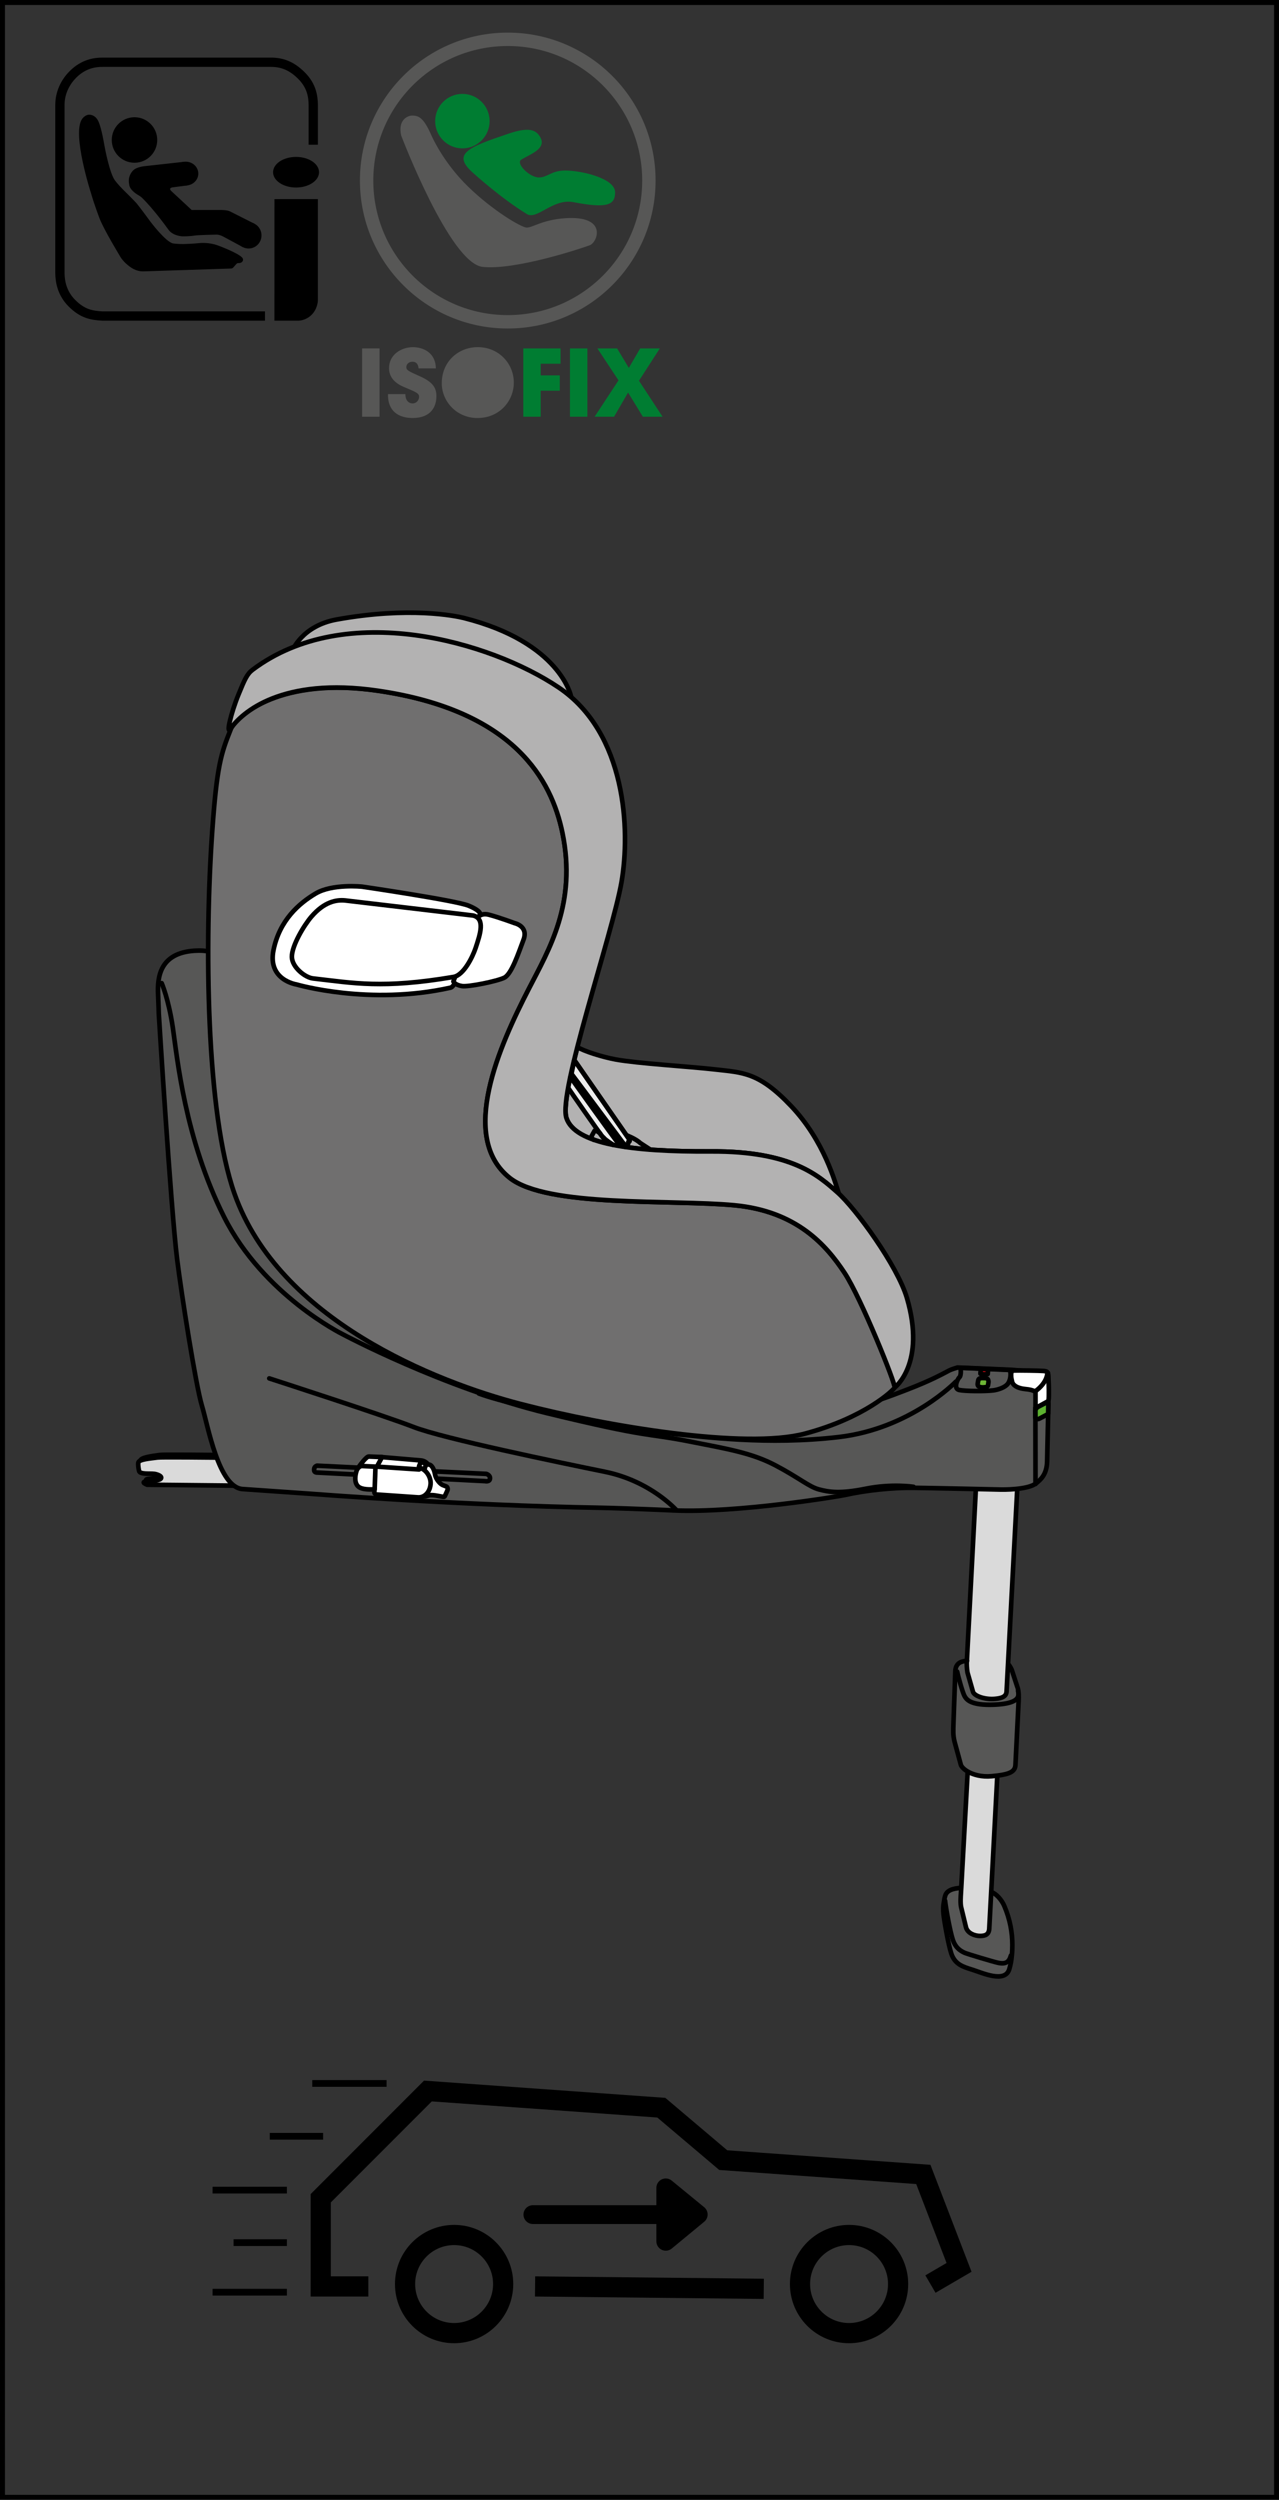 <?xml version="1.0" encoding="UTF-8"?>
<!DOCTYPE svg PUBLIC "-//W3C//DTD SVG 1.1//EN" "http://www.w3.org/Graphics/SVG/1.1/DTD/svg11.dtd">
<!-- Creator: CorelDRAW 2018 (64-Bit) -->
<svg xmlns="http://www.w3.org/2000/svg" xml:space="preserve" width="24.242mm" height="47.346mm" version="1.1" style="shape-rendering:geometricPrecision; text-rendering:geometricPrecision; image-rendering:optimizeQuality; fill-rule:evenodd; clip-rule:evenodd"
viewBox="0 0 453.99 886.66"
 xmlns:xlink="http://www.w3.org/1999/xlink">
 <rect x="0" y="0" width="453.99" height="886.66" fill="#333333" stroke="none"/>
 <defs>
  <style type="text/css">
   <![CDATA[
    .str1 {stroke:black;stroke-width:1.64;stroke-miterlimit:4}
    .str2 {stroke:black;stroke-width:1.76;stroke-miterlimit:4}
    .str3 {stroke:black;stroke-width:3.29;stroke-miterlimit:10}
    .str8 {stroke:#575756;stroke-width:4.75;stroke-miterlimit:4}
    .str6 {stroke:black;stroke-width:7.16;stroke-miterlimit:4}
    .str7 {stroke:black;stroke-width:2.39;stroke-miterlimit:4}
    .str4 {stroke:black;stroke-width:6.67;stroke-linejoin:round;stroke-miterlimit:10}
    .str0 {stroke:black;stroke-width:1.64;stroke-linecap:round;stroke-linejoin:round;stroke-miterlimit:10}
    .str5 {stroke:black;stroke-width:6.67;stroke-linecap:round;stroke-linejoin:round;stroke-miterlimit:10}
    .fil2 {fill:none;fill-rule:nonzero}
    .fil7 {fill:black;fill-rule:nonzero}
    .fil11 {fill:#007D32;fill-rule:nonzero}
    .fil0 {fill:#575756;fill-rule:nonzero}
    .fil4 {fill:#5CB130;fill-rule:nonzero}
    .fil6 {fill:#6EB636;fill-rule:nonzero}
    .fil9 {fill:#706F6F;fill-rule:nonzero}
    .fil3 {fill:#B3B2B2;fill-rule:nonzero}
    .fil1 {fill:#DADADA;fill-rule:nonzero}
    .fil8 {fill:#E30613;fill-rule:nonzero}
    .fil10 {fill:#EDEDED;fill-rule:nonzero}
    .fil5 {fill:white;fill-rule:nonzero}
   ]]>
  </style>
 </defs>
 <g id="Слой_x0020_1">
  <path class="fil0" d="M342.39 601.6c-0.65,-1.13 -2.27,-6.8 -2.62,-8.67l-0.68 -0.03 0 -0.07c0.1,-3.38 2.69,-3.61 4.12,-3.79l-0.04 1c0,0 0,1.66 0.27,3.18l1.9 6.68c0.28,1.61 4.33,3.03 8.02,2.66 2.44,-0.26 3.96,-0.87 3.96,-2.84l0.5 -9.45 0.06 0c0.75,0.86 1.24,1.99 1.24,1.99l1.97 6.03c0.27,0.63 0.4,1.58 0.45,2.6l-0.03 0c0,1.7 -1.38,3.42 -8.45,3.74 -8.72,0.38 -9.99,-1.91 -10.67,-3.04z"/>
  <path class="fil0" d="M341.21 669.6l-0.14 2.34c0,0 -0.26,3.26 0.14,4.68l1.7 7.07c0.62,2.05 3.08,2.97 4.96,2.97 1.88,0 3.06,-0.5 3.26,-2.39l0.7 -13.17 0.07 0c1.57,0.45 3.65,2.67 4.61,4.96 2.02,4.73 2.83,9.38 2.83,13.8 0,1.29 -0.05,2.56 -0.19,3.78l-0.32 -0.03c-0.63,2.17 -1.67,3.26 -4.74,2.54 -1.56,-0.34 -10.78,-3.11 -11.7,-3.51 -1.85,-0.84 -3.32,-2.06 -4.17,-4.55 -1.06,-3.19 -2.56,-11.76 -2.76,-13.89l-0.34 -0.06c0.07,-0.51 0.19,-1.02 0.34,-1.61 0.7,-2.76 4.66,-2.76 5.6,-2.93l0.14 0z"/>
  <path class="fil0" d="M339.76 592.92c0.36,1.88 1.97,7.54 2.62,8.68 0.68,1.12 1.96,3.41 10.68,3.03 7.08,-0.32 8.46,-2.04 8.46,-3.74l0.02 0c0.07,0.79 0.07,1.66 0.03,2.4l-1.13 22.77c-0.16,2.17 -1.74,3.16 -6.44,3.74 -0.61,0.07 -1.26,0.13 -1.97,0.2 -3.65,0.34 -6.52,-0.52 -8.45,-1.6 -1.35,-0.77 -2.22,-1.68 -2.49,-2.33l-2.27 -8.32c-0.57,-2.35 -0.48,-3.69 -0.38,-6.61l0.65 -18.24 0.68 0.02z"/>
  <path class="fil0" d="M338.24 688.09c0.84,2.5 2.31,3.72 4.17,4.56 0.9,0.4 10.13,3.16 11.69,3.51 3.06,0.73 4.1,-0.36 4.73,-2.54l0.32 0.02c-0.14,1.66 -0.44,3.27 -0.89,4.78 -1.49,5.1 -9.7,1.29 -13.1,0.22 -3.4,-1.06 -6.2,-1.9 -7.49,-5.73 -1.07,-3.19 -2.54,-11.75 -2.77,-13.89 -0.16,-1.68 -0.16,-3.03 0.22,-4.9l0.34 0.07c0.21,2.13 1.69,10.7 2.76,13.89z"/>
  <path class="fil1" d="M343.2 589.05l3.26 -62.4 -0.02 -0.25c5.23,-0.57 10.33,-1.22 14.82,-1.99l0.02 0.16 -3.47 65.71 -0.5 9.45c0,1.97 -1.52,2.59 -3.96,2.84 -3.69,0.39 -7.75,-1.04 -8.03,-2.65l-1.9 -6.69c-0.28,-1.52 -0.28,-3.17 -0.28,-3.17l0.05 -1z"/>
  <path class="fil1" d="M354.01 629.93l-2.17 41.17 -0.71 13.16c-0.2,1.91 -1.38,2.4 -3.26,2.4 -1.88,0 -4.35,-0.93 -4.97,-2.97l-1.69 -7.08c-0.42,-1.42 -0.14,-4.69 -0.14,-4.69l0.14 -2.33 2.27 -40.99 0.09 -0.2c1.92,1.09 4.8,1.94 8.46,1.61 0.7,-0.07 1.35,-0.14 1.97,-0.21l0.02 0.11z"/>
  <path class="fil2 str0" d="M346.46 526.65l-3.26 62.4 -0.05 1c0,0 0,1.64 0.26,3.16l1.91 6.69c0.26,1.61 4.33,3.04 8.01,2.65 2.45,-0.24 3.97,-0.86 3.97,-2.83l0.5 -9.46 3.47 -65.71"/>
  <path class="fil2 str0" d="M343.25 589.05l-0.04 0c-1.43,0.19 -4.01,0.4 -4.12,3.78l0 0.07 -0.65 18.23c-0.09,2.92 -0.19,4.26 0.38,6.62l2.27 8.31c0.27,0.66 1.13,1.57 2.49,2.34 1.92,1.08 4.8,1.94 8.45,1.6 0.71,-0.07 1.36,-0.14 1.98,-0.21 4.69,-0.57 6.28,-1.57 6.43,-3.74l1.13 -22.77c0.05,-0.75 0.05,-1.61 -0.02,-2.4 -0.04,-1.02 -0.18,-1.98 -0.46,-2.61l-1.97 -6.02c0,0 -0.48,-1.14 -1.22,-2"/>
  <path class="fil2 str0" d="M339.76 592.92c0.36,1.88 1.97,7.54 2.62,8.68 0.68,1.12 1.96,3.41 10.68,3.03 7.08,-0.32 8.46,-2.04 8.46,-3.74 0,-0.36 -0.05,-0.75 -0.14,-1.09"/>
  <path class="fil2 str0" d="M343.47 628.61l-2.27 40.99 -0.14 2.34c0,0 -0.27,3.26 0.14,4.68l1.71 7.07c0.61,2.04 3.07,2.97 4.96,2.97 1.88,0 3.06,-0.5 3.26,-2.4l0.7 -13.16 2.17 -41.17"/>
  <path class="fil2 str0" d="M341.07 669.6c-0.93,0.16 -4.9,0.16 -5.6,2.93 -0.16,0.59 -0.27,1.1 -0.34,1.61 -0.38,1.85 -0.38,3.21 -0.22,4.89 0.22,2.13 1.69,10.7 2.76,13.89 1.29,3.83 4.1,4.67 7.5,5.73 3.4,1.06 11.6,4.88 13.09,-0.22 0.46,-1.52 0.75,-3.13 0.89,-4.78 0.14,-1.23 0.19,-2.5 0.19,-3.78 0,-4.42 -0.82,-9.07 -2.84,-13.8 -0.95,-2.29 -3.04,-4.51 -4.61,-4.96"/>
  <path class="fil2 str0" d="M335.47 674.2c0.2,2.13 1.7,10.7 2.76,13.89 0.84,2.48 2.31,3.71 4.17,4.55 0.9,0.41 10.13,3.17 11.69,3.51 3.07,0.72 4.1,-0.36 4.74,-2.54"/>
  <path class="fil0" d="M140.5 517.13l-11.49 -0.24 -0.03 1.36c-0.01,0.33 -0.29,0.6 -0.61,0.6l-1.02 -0.03c-0.32,-0.01 -0.59,-0.29 -0.58,-0.61l0.03 -1.36 -2.62 -0.06 -0.03 1.35c-0.01,0.33 -0.29,0.59 -0.62,0.59l-1.02 -0.03c-0.33,-0.01 -0.6,-0.29 -0.59,-0.61l0.04 -1.33 -3.03 -0.07 -0.03 0.95 -1.08 -0.02 0.01 -0.95c0,0 -58.42,-0.98 -61.09,-0.6 -2.66,0.36 -6.01,0.81 -6.74,1.67 -1.59,1.87 3.26,3.42 6.27,4.25 2.63,0.73 2.17,1.93 0.11,2.13 -1.64,0.15 -1.11,0.16 -3.5,0.4 -2.39,0.24 0.22,1.2 0.22,1.2l41.78 0.44 1.18 -1.94 7.74 -0.13 32.79 0.63 3.84 -0.26 0.07 -7.34z"/>
  <path class="fil2 str1" d="M140.5 517.13l-11.49 -0.24 -0.03 1.36c-0.01,0.33 -0.29,0.6 -0.61,0.6l-1.02 -0.03c-0.32,-0.01 -0.59,-0.29 -0.58,-0.61l0.03 -1.36 -2.62 -0.06 -0.03 1.35c-0.01,0.33 -0.29,0.59 -0.62,0.59l-1.02 -0.03c-0.33,-0.01 -0.6,-0.29 -0.59,-0.61l0.04 -1.33 -3.03 -0.07 -0.03 0.95 -1.08 -0.02 0.01 -0.95c0,0 -58.42,-0.98 -61.09,-0.6 -2.66,0.36 -6.01,0.81 -6.74,1.67 -1.59,1.87 3.26,3.42 6.27,4.25 2.63,0.73 2.17,1.93 0.11,2.13 -1.64,0.15 -1.11,0.16 -3.5,0.4 -2.39,0.24 0.22,1.2 0.22,1.2l41.78 0.44 1.18 -1.94 7.74 -0.13 32.79 0.63 3.84 -0.26 0.07 -7.34z"/>
  <path class="fil3" d="M139.66 518.05l-11.49 -0.24 -0.03 1.36c-0.01,0.32 -0.29,0.6 -0.62,0.59l-1.02 -0.03c-0.32,-0.01 -0.59,-0.29 -0.58,-0.62l0.03 -1.36 -2.62 -0.05 -0.03 1.34c-0.01,0.34 -0.29,0.6 -0.62,0.59l-1.02 -0.03c-0.33,-0.01 -0.6,-0.29 -0.59,-0.62l0.04 -1.32 -3.03 -0.07 -0.03 0.94 -1.08 -0.02 0.01 -0.96c0,0 -58.42,-0.97 -61.09,-0.59 -2.66,0.36 -6.2,0.69 -6.75,1.67 -0.42,0.78 0.09,3.43 0.79,3.65 1.45,0.45 4.07,0.22 5.48,0.6 2.63,0.73 2.17,1.94 0.11,2.13 -1.64,0.15 -1.11,0.16 -3.5,0.4 -2.39,0.24 0.22,1.2 0.22,1.2l41.78 0.44 1.18 -1.94 7.74 -0.12 32.79 0.63 3.84 -0.26 0.07 -7.34z"/>
  <path class="fil1" d="M139.66 518.05l-11.49 -0.24 -0.03 1.36c-0.01,0.32 -0.29,0.6 -0.62,0.59l-1.02 -0.03c-0.32,-0.01 -0.59,-0.29 -0.58,-0.62l0.03 -1.36 -2.62 -0.05 -0.03 1.34c-0.01,0.34 -0.29,0.6 -0.62,0.59l-1.02 -0.03c-0.33,-0.01 -0.6,-0.29 -0.59,-0.62l0.04 -1.32 -3.03 -0.07 -0.03 0.94 -1.08 -0.02 0.01 -0.96c0,0 -58.42,-0.97 -61.09,-0.59 -2.66,0.36 -6.29,0.64 -6.75,1.67 -0.26,0.59 0.13,3.28 0.42,3.49 1.29,0.94 4.27,0.32 5.85,0.77 2.63,0.73 2.17,1.94 0.11,2.13 -1.64,0.15 -1.11,0.16 -3.5,0.4 -2.39,0.24 0.22,1.2 0.22,1.2l41.78 0.44 1.18 -1.94 7.74 -0.12 32.79 0.63 3.84 -0.26 0.07 -7.34z"/>
  <path class="fil2 str1" d="M139.66 518.05l-11.49 -0.24 -0.03 1.36c-0.01,0.32 -0.29,0.6 -0.62,0.59l-1.02 -0.03c-0.32,-0.01 -0.59,-0.29 -0.58,-0.62l0.03 -1.36 -2.62 -0.05 -0.03 1.34c-0.01,0.34 -0.29,0.6 -0.62,0.59l-1.02 -0.03c-0.33,-0.01 -0.6,-0.29 -0.59,-0.62l0.04 -1.32 -3.03 -0.07 -0.03 0.94 -1.08 -0.02 0.01 -0.96c0,0 -58.42,-0.97 -61.09,-0.59 -2.66,0.36 -6.29,0.64 -6.75,1.67 -0.26,0.59 0.13,3.28 0.42,3.49 1.29,0.94 4.27,0.32 5.85,0.77 2.63,0.73 2.17,1.94 0.11,2.13 -1.64,0.15 -1.11,0.16 -3.5,0.4 -2.39,0.24 0.22,1.2 0.22,1.2l41.78 0.44 1.18 -1.94 7.74 -0.12 32.79 0.63 3.84 -0.26 0.07 -7.34z"/>
  <path class="fil0 str0" d="M117.36 445.66c0,0 18.63,19.46 45.94,32.33 27.31,12.88 34.07,13.64 52.84,17.79 21.47,4.76 59.97,4.6 59.97,4.6 20.8,-0.61 27.36,-1.36 30.53,-2.24 5.52,-1.53 7.87,-2.37 15.41,-5.27 8.85,-3.4 12.8,-5.71 14.96,-6.82 0.69,-0.36 2.83,-1 2.83,-1l19.36 0.82 12.76 1.09 0.18 10.58c0,0 -0.42,19.52 -0.46,20.89 -0.14,4.73 -2.46,6.47 -3.82,7.62 -2.9,2.48 -12.41,2.29 -12.41,2.29 0,0 -23.83,-0.54 -31.33,-0.63 -7.49,-0.09 -16.89,0.9 -24.2,2.55 -1.76,0.4 -38.22,6.48 -60.78,5.47 -12.58,-0.57 -22.8,-0.88 -25.77,-0.93 -50.28,-0.85 -103.44,-4.99 -103.44,-4.99l-23.75 -1.65c-8.58,-0.46 -12.32,-22.29 -14.52,-29.6 -2.19,-7.3 -7.27,-39.62 -8.79,-51.92 -2.26,-18.29 -6.51,-87.11 -6.51,-87.11 0,0 -0.07,-3.02 -0.25,-6.84 -0.29,-6.24 0.69,-14.63 12.84,-15.47 17.75,-1.22 22.56,16.89 24.09,24.73 2.2,11.21 7.9,29.13 13.12,46.35 0,0 3.34,9.22 9.06,18.91l2.12 18.44z"/>
  <path class="fil4" d="M371.49 501.83l-2.58 1.37c-0.66,0.26 -1.37,0.22 -1.39,-0.36l-0.04 -2.34c0.01,-0.94 0.92,-1.53 1.58,-1.8l2.25 -1.17c0.65,-0.26 0.78,0.25 0.8,0.54l-0.04 2.72c0.01,0.88 0.07,0.77 -0.59,1.04z"/>
  <path class="fil2 str0" d="M371.49 501.83l-2.58 1.37c-0.66,0.26 -1.37,0.22 -1.39,-0.36l-0.04 -2.34c0.01,-0.94 0.92,-1.53 1.58,-1.8l2.25 -1.17c0.65,-0.26 0.78,0.25 0.8,0.54l-0.04 2.72c0.01,0.88 0.07,0.77 -0.59,1.04z"/>
  <path class="fil5" d="M360 486.11c1.51,-0.07 8.96,0.04 10.41,0.16 1.31,0.12 1.66,0.3 1.72,1.88 0.07,1.58 0.2,4.62 0.16,6.33 -0.03,1.31 0.08,2.32 -0.49,2.64 -1.51,0.81 -4.24,2.32 -4.24,2.32l0 -5.61c0,0 -0.24,-0.83 -3.56,-1.14 -4.67,-0.45 -4.77,-2.75 -4.77,-2.75 0,0 -0.31,-1.19 -0.31,-1.74 0,-0.85 -0.19,-2.04 1.08,-2.09z"/>
  <path class="fil2 str0" d="M360 486.11c1.51,-0.07 8.96,0.04 10.41,0.16 1.31,0.12 1.66,0.3 1.72,1.88 0.07,1.58 0.2,4.62 0.16,6.33 -0.03,1.31 0.08,2.32 -0.49,2.64 -1.51,0.81 -4.24,2.32 -4.24,2.32l0 -5.61c0,0 -0.24,-0.83 -3.56,-1.14 -4.67,-0.45 -4.77,-2.75 -4.77,-2.75 0,0 -0.31,-1.19 -0.31,-1.74 0,-0.85 -0.19,-2.04 1.08,-2.09z"/>
  <path class="fil2 str0" d="M340.98 485.15c0,0 0.32,2.69 -0.44,3.38 -0.75,0.69 -2.21,4.05 -0.06,4.49 2.15,0.44 9.11,0.5 12.12,0.13 1.3,-0.17 3.64,-0.8 4.86,-2.02 1.33,-1.33 1.52,-4.15 0.96,-5.22l-17.44 -0.76z"/>
  <path class="fil2 str0" d="M57.39 348.72c0,0 2.45,5.58 3.97,15.89 1.52,10.31 4.23,39.29 18.17,67.01 13.95,27.73 42,41.57 42,41.57 0,0 35.74,19.09 72.67,28.06 36.83,8.93 34.82,6.92 50.28,9.97 14.06,2.76 22.39,4.14 30.76,8.53 8.36,4.4 11.91,7.6 15.46,8.54 3.55,0.93 7.44,1.6 16.65,-0.26 9.21,-1.86 16.9,-0.67 16.9,-0.67"/>
  <path class="fil2 str0" d="M240.08 535.63c0,0 -9.12,-10.31 -25.35,-13.6 -16.23,-3.3 -57.55,-11.83 -67.94,-15.89 -10.4,-4.05 -51.21,-17.24 -51.21,-17.24"/>
  <path class="fil2 str0" d="M339.28 490.07c0,0 -16.03,16.64 -41.5,19.63 -25.47,2.99 -48.1,-0.15 -58.13,-1.05 -9.11,-0.81 -55.14,-8.99 -69.67,-14.38"/>
  <line class="fil2 str0" x1="367.52" y1="499.36" x2="367.56" y2= "526.34" />
  <path class="fil6" d="M348.87 492.12c-1.05,0 -1.65,-0.29 -1.8,-0.87 -0.05,-0.16 -0.09,-0.34 0.18,-1.72 0.07,-0.34 0.34,-0.6 0.67,-0.65 0.05,-0.01 0.76,-0.1 0.76,-0.1l0.97 0.03c0.23,0.01 0.83,0.22 0.98,0.4 0.15,0.18 0.28,0.75 0.24,0.98l-0.16 1.08c-0.05,0.34 -0.31,0.62 -0.65,0.69 -0.07,0.01 -0.7,0.14 -1.21,0.14z"/>
  <path class="fil7" d="M348.66 487.96c-0.09,0 -0.17,0.01 -0.25,0.02l-0.61 0.09c-0.67,0.11 -1.22,0.62 -1.35,1.29 -0.3,1.45 -0.27,1.76 -0.19,2.08 0.14,0.56 0.67,1.48 2.6,1.48 0.58,0 1.25,-0.13 1.38,-0.16 0.68,-0.14 1.2,-0.69 1.29,-1.38l0.16 -1.06c0.07,-0.48 -0.13,-1.28 -0.44,-1.64 -0.37,-0.44 -0.94,-0.7 -1.57,-0.7l-0.97 -0.03 -0.05 0zm0 1.64l0.97 0.03c0,0 0.02,-0.01 0.05,-0.01 0.13,0 0.46,0.04 0.39,0.44 -0.08,0.5 -0.16,1.1 -0.16,1.1 0,0 -0.6,0.12 -1.04,0.12 -0.45,0 -0.97,-0.09 -1.01,-0.25 -0.04,-0.16 0.21,-1.35 0.21,-1.35l0.6 -0.09z"/>
  <path class="fil8 str0" d="M350.76 485.63c-0.08,0.5 -0.16,1.72 -0.16,1.72 0,0 -0.6,0.12 -1.04,0.12 -0.45,0 -1.53,-0.08 -1.57,-0.24 -0.04,-0.16 0.25,-1.74 0.25,-1.74l2.53 0.15z"/>
  <path class="fil2 str0" d="M371.74 487.19c0,0 0,3.24 -4.33,6.34"/>
  <path class="fil9" d="M81.88 258.74c-3.42,8.53 -4.92,12.99 -6.55,36.16 -2.75,39.3 -2.27,99.7 7.9,128.48 15.81,44.73 71.21,66.71 101.57,74.6 30.36,7.89 79.74,16.16 100.96,10.51 21.21,-5.65 31.26,-15.35 31.8,-16.31 0.54,-0.95 -11.88,-31.79 -17.8,-40.75 -6.37,-9.63 -16.83,-21.85 -39.14,-23.95 -22.31,-2.1 -66.42,0.83 -79.68,-9.7 -18.25,-14.48 -3.54,-46.98 6.78,-67.06 7.2,-13.99 17.09,-30.31 11.92,-55.36 -3.83,-18.51 -16.92,-43.3 -65.55,-50.39 -34.1,-4.97 -50.16,8.63 -52.22,13.76z"/>
  <path class="fil2 str0" d="M81.88 258.74c-3.42,8.53 -4.92,12.99 -6.55,36.16 -2.75,39.3 -2.27,99.7 7.9,128.48 15.81,44.73 71.21,66.71 101.57,74.6 30.36,7.89 79.74,16.16 100.96,10.51 21.21,-5.65 31.26,-15.35 31.8,-16.31 0.54,-0.95 -11.88,-31.79 -17.8,-40.75 -6.37,-9.63 -16.83,-21.85 -39.14,-23.95 -22.31,-2.1 -66.42,0.83 -79.68,-9.7 -18.25,-14.48 -3.54,-46.98 6.78,-67.06 7.2,-13.99 17.09,-30.31 11.92,-55.36 -3.83,-18.51 -16.92,-43.3 -65.55,-50.39 -34.1,-4.97 -50.16,8.63 -52.22,13.76z"/>
  <path class="fil3" d="M103.76 230.81c0,0 3.4,-8.85 15.75,-11.08 25.73,-4.64 42.08,-1.3 45.14,-0.54 34.22,8.64 38.04,27.79 38.04,27.79l-0.51 10.35 -100.51 -21.85 2.09 -4.67z"/>
  <path class="fil2 str0" d="M103.76 230.81c0,0 3.4,-8.85 15.75,-11.08 25.73,-4.64 42.08,-1.3 45.14,-0.54 34.22,8.64 38.04,27.79 38.04,27.79l-0.51 10.35 -100.51 -21.85 2.09 -4.67z"/>
  <path class="fil3" d="M297.24 422.91c-6.5,-5.72 -16.03,-14.67 -44.78,-14.5 -28.74,0.17 -48.35,-2.71 -51.39,-11.84 -1.12,-3.39 0.83,-13.22 3.89,-25.18 2.23,1.43 8.81,3.52 13.61,4.4 7.73,1.41 26.23,2.49 35.35,3.54 9.74,1.12 15.42,0.91 26.86,12.94 11.82,12.42 15.77,27.46 16.97,31.13 -0.16,-0.15 -0.36,-0.34 -0.52,-0.49z"/>
  <path class="fil2 str0" d="M297.24 422.91c-6.5,-5.72 -16.03,-14.67 -44.78,-14.5 -28.74,0.17 -48.35,-2.71 -51.39,-11.84 -1.12,-3.39 0.83,-13.22 3.89,-25.18 2.23,1.43 8.81,3.52 13.61,4.4 7.73,1.41 26.23,2.49 35.35,3.54 9.74,1.12 15.42,0.91 26.86,12.94 11.82,12.42 15.77,27.46 16.97,31.13 -0.16,-0.15 -0.36,-0.34 -0.52,-0.49z"/>
  <polygon class="fil10" points="220.08,406.22 202.53,382.02 201.67,386.18 214.31,403.65 216.94,405.8 "/>
  <path class="fil3" d="M81.87 258.43c3.96,-5.66 18.12,-18.41 52.22,-13.44 48.62,7.09 61.73,31.86 65.55,50.38 5.17,25.05 -4.73,41.36 -11.92,55.35 -10.33,20.08 -25.04,52.58 -6.78,67.07 13.27,10.52 57.37,7.6 79.68,9.7 22.31,2.09 32.77,14.32 39.14,23.94 5.92,8.96 18.33,39.8 17.8,40.75 0,0 11.22,-8.47 4.35,-31.82 -3.34,-11.34 -18.17,-31.74 -24.68,-37.45 -6.5,-5.71 -16.03,-14.67 -44.78,-14.51 -28.74,0.17 -48.35,-2.7 -51.39,-11.83 -3.04,-9.14 16.32,-65.25 19.54,-83.64 3.2,-18.4 1.74,-52.99 -22.4,-69.16 -24.13,-16.17 -75.43,-31.09 -108.55,-6.2 -1.99,1.51 -2.83,3.49 -4.96,8.69 -2.67,6.48 -4.63,14.73 -2.82,12.17z"/>
  <path class="fil2 str0" d="M81.87 258.43c3.96,-5.66 18.12,-18.41 52.22,-13.44 48.62,7.09 61.73,31.86 65.55,50.38 5.17,25.05 -4.73,41.36 -11.92,55.35 -10.33,20.08 -25.04,52.58 -6.78,67.07 13.27,10.52 57.37,7.6 79.68,9.7 22.31,2.09 32.77,14.32 39.14,23.94 5.92,8.96 18.33,39.8 17.8,40.75 0,0 11.22,-8.47 4.35,-31.82 -3.34,-11.34 -18.17,-31.74 -24.68,-37.45 -6.5,-5.71 -16.03,-14.67 -44.78,-14.51 -28.74,0.17 -48.35,-2.7 -51.39,-11.83 -3.04,-9.14 16.32,-65.25 19.54,-83.64 3.2,-18.4 1.74,-52.99 -22.4,-69.16 -24.13,-16.17 -75.43,-31.09 -108.55,-6.2 -1.99,1.51 -2.83,3.49 -4.96,8.69 -2.67,6.48 -4.63,14.73 -2.82,12.17z"/>
  <path class="fil5" d="M169.15 326.22l1.34 -1.9c0,0 0.32,-1.24 -4.17,-3.09 -4.5,-1.86 -37.79,-6.74 -37.79,-6.74 0,0 -10.58,-1.1 -16.52,2.45 -5.79,3.44 -12.77,9.41 -14.93,20.06 -2.16,10.65 8.17,12.18 8.17,12.18 0,0 25.77,7.6 54.7,1.13 1.14,-0.25 2.97,-4.06 3.4,-4.84 0.43,-0.77 5.81,-19.25 5.81,-19.25z"/>
  <path class="fil2 str0" d="M169.15 326.22l1.34 -1.9c0,0 0.32,-1.24 -4.17,-3.09 -4.5,-1.86 -37.79,-6.74 -37.79,-6.74 0,0 -10.58,-1.1 -16.52,2.45 -5.79,3.44 -12.77,9.41 -14.93,20.06 -2.16,10.65 8.17,12.18 8.17,12.18 0,0 25.77,7.6 54.7,1.13 1.14,-0.25 2.97,-4.06 3.4,-4.84 0.43,-0.77 5.81,-19.25 5.81,-19.25z"/>
  <path class="fil5" d="M168.8 326.63c0,0 1,-3.17 4.74,-2.19 3.74,0.98 9.06,2.97 9.06,2.97 0,0 5.06,1.04 3.23,5.89 -1.82,4.85 -4.26,12.17 -6.79,13.46 -2.54,1.28 -12.78,3.34 -15.04,2.99 -2.56,-0.4 -3.06,-1.62 -3.06,-1.62l7.86 -21.5z"/>
  <path class="fil2 str0" d="M168.8 326.63c0,0 1,-3.17 4.74,-2.19 3.74,0.98 9.06,2.97 9.06,2.97 0,0 5.06,1.04 3.23,5.89 -1.82,4.85 -4.26,12.17 -6.79,13.46 -2.54,1.28 -12.78,3.34 -15.04,2.99 -2.56,-0.4 -3.06,-1.62 -3.06,-1.62l7.86 -21.5z"/>
  <path class="fil5" d="M111.08 347.04c14.42,1.64 24.78,3.73 49.9,-0.53 3.63,-0.61 6.78,-7.13 7.82,-10.2 1.69,-5.05 3.47,-10.46 -0.82,-11.58l-45.39 -5.34c-3.22,-0.33 -7.47,0.43 -12.06,5.75 -2.59,3.01 -7.01,10.33 -6.93,14.3 0.09,3.66 4.71,7.28 7.47,7.6z"/>
  <path class="fil2 str0" d="M111.08 347.04c14.42,1.64 24.78,3.73 49.9,-0.53 3.63,-0.61 6.78,-7.13 7.82,-10.2 1.69,-5.05 3.47,-10.46 -0.82,-11.58l-45.39 -5.34c-3.22,-0.33 -7.47,0.43 -12.06,5.75 -2.59,3.01 -7.01,10.33 -6.93,14.3 0.09,3.66 4.71,7.28 7.47,7.6z"/>
  <path class="fil2 str0" d="M222.34 402.65c0,0 3.24,1.19 4.94,2.78l3.57 2.33"/>
  <path class="fil2 str0" d="M214.45 404.02c-2.24,-2.93 -12.47,-17.66 -12.71,-18.07"/>
  <path class="fil2 str0" d="M219.9 406.17c-2.24,-2.93 -17.18,-23.71 -17.42,-24.12"/>
  <polygon class="fil10" points="223.49,404.19 203.89,375.93 202.88,380.81 202.9,380.82 221.31,405.48 221.93,406.29 222.06,406.77 "/>
  <path class="fil2 str0" d="M217.69 406.09l-0.01 -0.01c-0.25,-0.16 -2.95,-1.86 -3.32,-2.48 -0.07,-0.14 -0.65,-0.37 -1.35,-1.55"/>
  <path class="fil2 str0" d="M212.21 401.16l0.75 0.8c-0.18,-0.11 -1.63,-1.37 -1.91,-0.88l-1 1.78c-0.23,0.4 0.02,0.87 0.65,1.4"/>
  <path class="fil2 str0" d="M204.36 376.75l1.92 2.79 3.61 5.2 12.45 17.91 1.11 1.61c0,0 0.33,0.73 -0.42,0.73 0,0 0.19,2.3 -1.76,0.55"/>
  <polyline class="fil2 str0" points="223.46,404.26 203.85,375.99 202.84,380.87 202.86,380.88 221.28,405.54 221.89,406.36 222.02,406.83 "/>
  <path class="fil2 str0" d="M112.31 522.29c-0.66,-0.14 -0.87,-0.41 -0.79,-1.3 0.08,-0.9 1,-1.13 1,-1.13l60.07 2.91c0,0 1.45,0.36 1.34,1.66 -0.11,1.3 -1.79,0.91 -1.79,0.91l-59.83 -3.05z"/>
  <polygon class="fil5" points="151.6,522.23 147.12,522.23 147.12,518.38 151.6,518.38 "/>
  <path class="fil5 str0" d="M150.63 521.43c0,0 0.01,-0.38 0.17,-0.7l0.4 -1.24c0,0 0.09,-0.19 0.32,-0.17l0.4 0.07 0.62 0.14c0.67,0.19 1.53,1.46 1.87,3.38 0.33,1.94 1.99,3.64 2.93,3.91l1.05 0.4c0.42,0.15 0.64,0.82 0.44,1.36l-0.41 0.93 -0.49 1.06c-0.14,0.44 -0.46,0.38 -1.18,0.25 -0.71,-0.12 -3.49,-0.78 -4.61,-0.4 -0.83,0.28 -1.47,0.42 -2.07,0.37l0.55 -9.37z"/>
  <path class="fil5 str0" d="M151.94 519.37c-0.46,-0.51 -1.22,-1.25 -2.47,-1.36l-14.2 -1.21c0,0 -0.54,-0.05 -0.73,0.44l-0.42 0.83 -0.55 1.08c-0.22,0.57 -0.42,1.57 -0.47,2.23l-0.2 7.49 -0.01 0.28c-0.01,0.09 -0.05,0.87 0.81,0.94l14.83 1.02c0.55,0 1.06,-0.1 1.55,-0.31 1.47,-0.65 2.58,-2.21 2.77,-4.42 0.13,-1.57 -0.62,-3.65 -2.23,-4.93 -0.53,-0.4 -1.14,-0.75 -1.84,-0.95 0,0 -0.14,-0.27 -0.03,-0.49l0.61 -1.47 2.58 0.83z"/>
  <line class="fil2 str0" x1="133.69" y1="520.2" x2="148.77" y2= "521.21" />
  <path class="fil5" d="M133.28 520.09l-4.04 -0.24c0,0 -2.02,-0.22 -2.72,1.99 -0.69,2.21 -0.65,4.74 1.1,5.74 1.74,1 5.37,0.65 5.37,0.65l0.29 -8.15z"/>
  <path class="fil2 str0" d="M133.28 520.09l-4.04 -0.24c0,0 -2.02,-0.22 -2.72,1.99 -0.69,2.21 -0.65,4.74 1.1,5.74 1.74,1 5.37,0.65 5.37,0.65l0.29 -8.15z"/>
  <path class="fil5" d="M127.6 519.96c0,0 2.41,-3.39 3.3,-3.34 0.9,0.05 4.71,0.19 4.71,0.19l-1.84 3.42 -6.18 -0.28z"/>
  <path class="fil2 str0" d="M127.6 519.96c0,0 2.41,-3.39 3.3,-3.34 0.9,0.05 4.71,0.19 4.71,0.19l-1.84 3.42 -6.18 -0.28z"/>
  <polygon class="fil2 str2" points="0.88,885.78 453.12,885.78 453.12,0.88 0.88,0.88 "/>
  <path class="fil7" d="M55.81 49.65c0,4.46 -3.61,8.07 -8.07,8.07 -4.46,0 -8.07,-3.61 -8.07,-8.07 0,-4.46 3.61,-8.07 8.07,-8.07 4.45,0 8.07,3.61 8.07,8.07z"/>
  <path class="fil7" d="M70.39 61.57c0,2.33 -2.01,4.23 -4.48,4.23 -2.48,0 -4.48,-1.9 -4.48,-4.23 0,-2.33 2,-4.23 4.48,-4.23 2.47,0 4.48,1.9 4.48,4.23z"/>
  <path class="fil7" d="M92.82 83.49c0,2.57 -2.05,4.65 -4.58,4.65 -2.53,0 -4.58,-2.08 -4.58,-4.65 0,-2.57 2.05,-4.65 4.58,-4.65 2.53,0 4.58,2.08 4.58,4.65z"/>
  <path class="fil7" d="M113.24 61.08c0,3 -3.65,5.43 -8.15,5.43 -4.51,0 -8.16,-2.43 -8.16,-5.43 0,-3 3.65,-5.43 8.16,-5.43 4.5,0 8.15,2.43 8.15,5.43z"/>
  <path class="fil7" d="M51.29 58.94l14.2 -1.58 1.02 8.4 -5.25 0.69c0,0 -0.89,0.1 -0.89,0.61 0,0 -0.01,0.24 0.4,0.67l7.27 6.75 10.12 -0.01c0,0 2.44,-0.04 3.49,0.51l8.7 4.39 -4.14 8.29 -6.81 -3.67c0,0 -1.35,-0.78 -2.47,-0.78 0,0 -6.5,0.12 -7.9,0.34 0,0 -1.51,0.3 -4.29,0.27 0,0 -2.94,-0.07 -4.69,-2.02 0,0 -0.35,-0.44 -0.61,-0.81 0,0 -4.96,-6.94 -9.16,-10.96 0,0 -0.47,-0.44 -1.43,-0.97 0,0 -2.4,-1.35 -2.9,-3.15 0,0 -0.52,-1.92 0.02,-3.34 0,0 0.47,-1.62 1.76,-2.52 0,0 1.1,-0.82 3.53,-1.11z"/>
  <path class="fil7" d="M31.33 40.69c0,0 2.32,-0.38 3.58,2.33 0,0 0.84,1.55 1.79,6.59 0,0 0.29,1.66 0.52,2.81 0,0 1.66,8.94 3.55,11.53 0,0 0.99,1.37 2.86,3.25 0,0 4.5,4.4 5.13,5.26 0,0 1.44,1.8 4.6,6.11 0,0 5.44,7.29 8.12,7.78 0,0 1.5,0.23 3.76,0.21 0.08,0 3.11,-0.08 5.7,-0.35 0,0 3.16,-0.35 6.39,0.84 0,0 7.13,2.61 8.65,4.34 0,0 0.55,0.56 0.14,1.26 0,0 -0.35,0.57 -1.06,0.64 0,0 -0.27,0.03 -0.56,0.03 0,0 -0.31,-0.01 -0.56,0.26 0,0 -0.48,0.52 -0.8,0.91 0,0 -0.49,0.67 -0.92,0.73 0,0 -0.23,0.03 -0.53,0.03l-30.71 1c0,0 -2.11,0.19 -4.34,-1.28 0,0 -2.55,-1.6 -3.89,-3.84 0,0 -5.81,-9.52 -7.4,-13.63 0,0 -1.89,-4.9 -3.04,-8.96 0,0 -6.84,-21.12 -3.18,-26.33 0,0 0.9,-1.33 2.21,-1.51z"/>
  <path class="fil7" d="M97.41 70.62l15.42 -0.01 0 35.88c0,0 0.04,2.39 -1.68,4.56 -2.16,2.69 -5.12,2.68 -5.12,2.68l-8.62 0.01 0.01 -43.12z"/>
  <path class="fil2 str3" d="M94.05 112.09l-57.66 0c-4.06,-0.22 -7.17,-0.85 -10.88,-4.57 -3.57,-3.58 -4.19,-7.74 -4.24,-10.55l0 -59.78c-0.01,-2.94 0.97,-7.16 4.66,-10.84 3.61,-3.6 7.52,-4.29 10.46,-4.28l59.68 0c3.91,-0.01 7.36,1.16 10.95,4.75 3.71,3.69 4.13,7.56 4.17,10.37l0 14.14"/>
  <polygon class="fil2 str4" points="236.32,776.02 247.84,785.46 236.32,794.97 "/>
  <line class="fil2 str5" x1="189.15" y1="785.5" x2="239.72" y2= "785.5" />
  <polyline class="fil2 str6" points="130.75,810.98 113.85,810.98 113.85,779.7 151.89,741.66 234.74,747.58 256.72,766.18 327.74,771.25 340.42,804.22 330.27,810.14 "/>
  <line class="fil2 str6" x1="189.93" y1="810.98" x2="271.1" y2= "811.83" />
  <path class="fil2 str6" d="M161.19 827.54c9.61,0 17.41,-7.8 17.41,-17.41 0,-9.61 -7.8,-17.4 -17.41,-17.4 -9.61,0 -17.41,7.79 -17.41,17.4 0,9.61 7.8,17.41 17.41,17.41z"/>
  <path class="fil2 str6" d="M301.38 827.54c9.61,0 17.41,-7.8 17.41,-17.41 0,-9.61 -7.8,-17.4 -17.41,-17.4 -9.61,0 -17.41,7.79 -17.41,17.4 0,9.61 7.8,17.41 17.41,17.41z"/>
  <line class="fil2 str7" x1="114.69" y1="757.72" x2="95.76" y2= "757.72" />
  <line class="fil2 str7" x1="101.84" y1="795.44" x2="82.91" y2= "795.44" />
  <line class="fil2 str7" x1="101.84" y1="776.82" x2="75.46" y2= "776.82" />
  <line class="fil2 str7" x1="137.22" y1="738.98" x2="110.84" y2= "738.98" />
  <line class="fil2 str7" x1="101.84" y1="813.02" x2="75.46" y2= "813.02" />
  <polygon class="fil0" points="128.53,123.58 134.72,123.58 134.72,147.8 128.53,147.8 "/>
  <path class="fil0" d="M143.89 139.78c0,2.81 1.74,3.31 2.52,3.31 1.47,0 2.35,-1.21 2.35,-2.33 0,-1.27 -1.02,-1.66 -4.74,-3.23 -1.71,-0.69 -5.93,-2.4 -5.93,-6.94 0,-4.87 4.42,-7.46 8.48,-7.46 3.33,0 8.05,1.7 8.14,7.53l-6.12 0c-0.13,-0.82 -0.32,-2.36 -2.23,-2.36 -1.08,0 -2.13,0.75 -2.13,1.9 0,1.11 0.66,1.4 5.02,3.36 4.51,2.03 5.66,4.13 5.66,6.94 0,3.83 -2,7.7 -8.29,7.76l-0.44 0c-6.13,-0.12 -8.61,-3.81 -8.45,-8.48l6.15 0z"/>
  <path class="fil0" d="M163.01 135.66c0,3.7 2.52,7.17 6.68,7.17 4.39,0 6.51,-4 6.51,-7.1 0,-3.14 -2.13,-7.17 -6.58,-7.17 -4.29,0 -6.61,3.66 -6.61,7.07l0 0.03zm6.37 12.6l0.35 0c7.44,-0.09 12.65,-5.88 12.65,-12.57 0,-6.75 -5.33,-12.57 -12.8,-12.57 -6.68,0 -12.77,4.91 -12.77,12.84l0 0.03c0,6.17 5.03,12.19 12.56,12.28z"/>
  <polygon class="fil11" points="185.75,123.58 198.97,123.58 198.97,129.01 191.92,129.01 191.92,133.14 198.7,133.14 198.7,138.58 191.92,138.58 191.92,147.8 185.75,147.8 "/>
  <polygon class="fil11" points="202.31,123.58 208.5,123.58 208.5,147.8 202.31,147.8 "/>
  <polygon class="fil11" points="219.54,134.91 212.05,123.58 219.05,123.58 223.21,130.49 227.23,123.58 234.21,123.58 226.81,135.04 235.18,147.8 235.18,147.8 228.18,147.8 222.94,139.23 217.97,147.8 211.06,147.8 "/>
  <path class="fil11" d="M173.79 42.96c0,5.33 -4.33,9.66 -9.66,9.66 -5.34,0 -9.66,-4.33 -9.66,-9.66 0,-5.34 4.32,-9.66 9.66,-9.66 5.33,0 9.66,4.32 9.66,9.66z"/>
  <path class="fil11" d="M191.81 48.73c-1.52,-2.73 -4.04,-3.78 -11.34,-1.32 -14.49,4.9 -20.38,7.19 -12.27,14.16 0,0 9.62,8.74 18.83,14.36 3.58,2.19 9.23,-5.64 16.52,-4.23 11.77,2.26 14.79,1.12 14.79,-3.46 0,-5.09 -12.15,-7.76 -17.69,-7.76 -4.99,0 -6.29,2.46 -9.36,2.46 -3.33,0 -8.37,-5.04 -6.24,-6.34 3.11,-1.9 8.99,-3.83 6.76,-7.86z"/>
  <path class="fil0" d="M146.35 40.98c-1.56,0 -5.21,1.45 -3.95,7.08 0,0 17.26,45.35 28.92,46.6 11.65,1.25 35.36,-6.66 38.07,-7.7 2.7,-1.04 6.42,-10.58 -8.74,-9.57 -8.13,0.55 -11.75,3.43 -13.73,3.33 -1.97,-0.1 -12.12,-6.1 -20.8,-14.56 -8.04,-7.84 -12.06,-16.05 -13.07,-18.32 -2.6,-5.87 -4.29,-6.85 -6.69,-6.85z"/>
  <path class="fil2 str8" d="M230.33 64.04c0,27.67 -22.43,50.1 -50.1,50.1 -27.67,0 -50.1,-22.43 -50.1,-50.1 0,-27.67 22.43,-50.1 50.1,-50.1 27.67,0 50.1,22.43 50.1,50.1"/>
 </g>
</svg>
